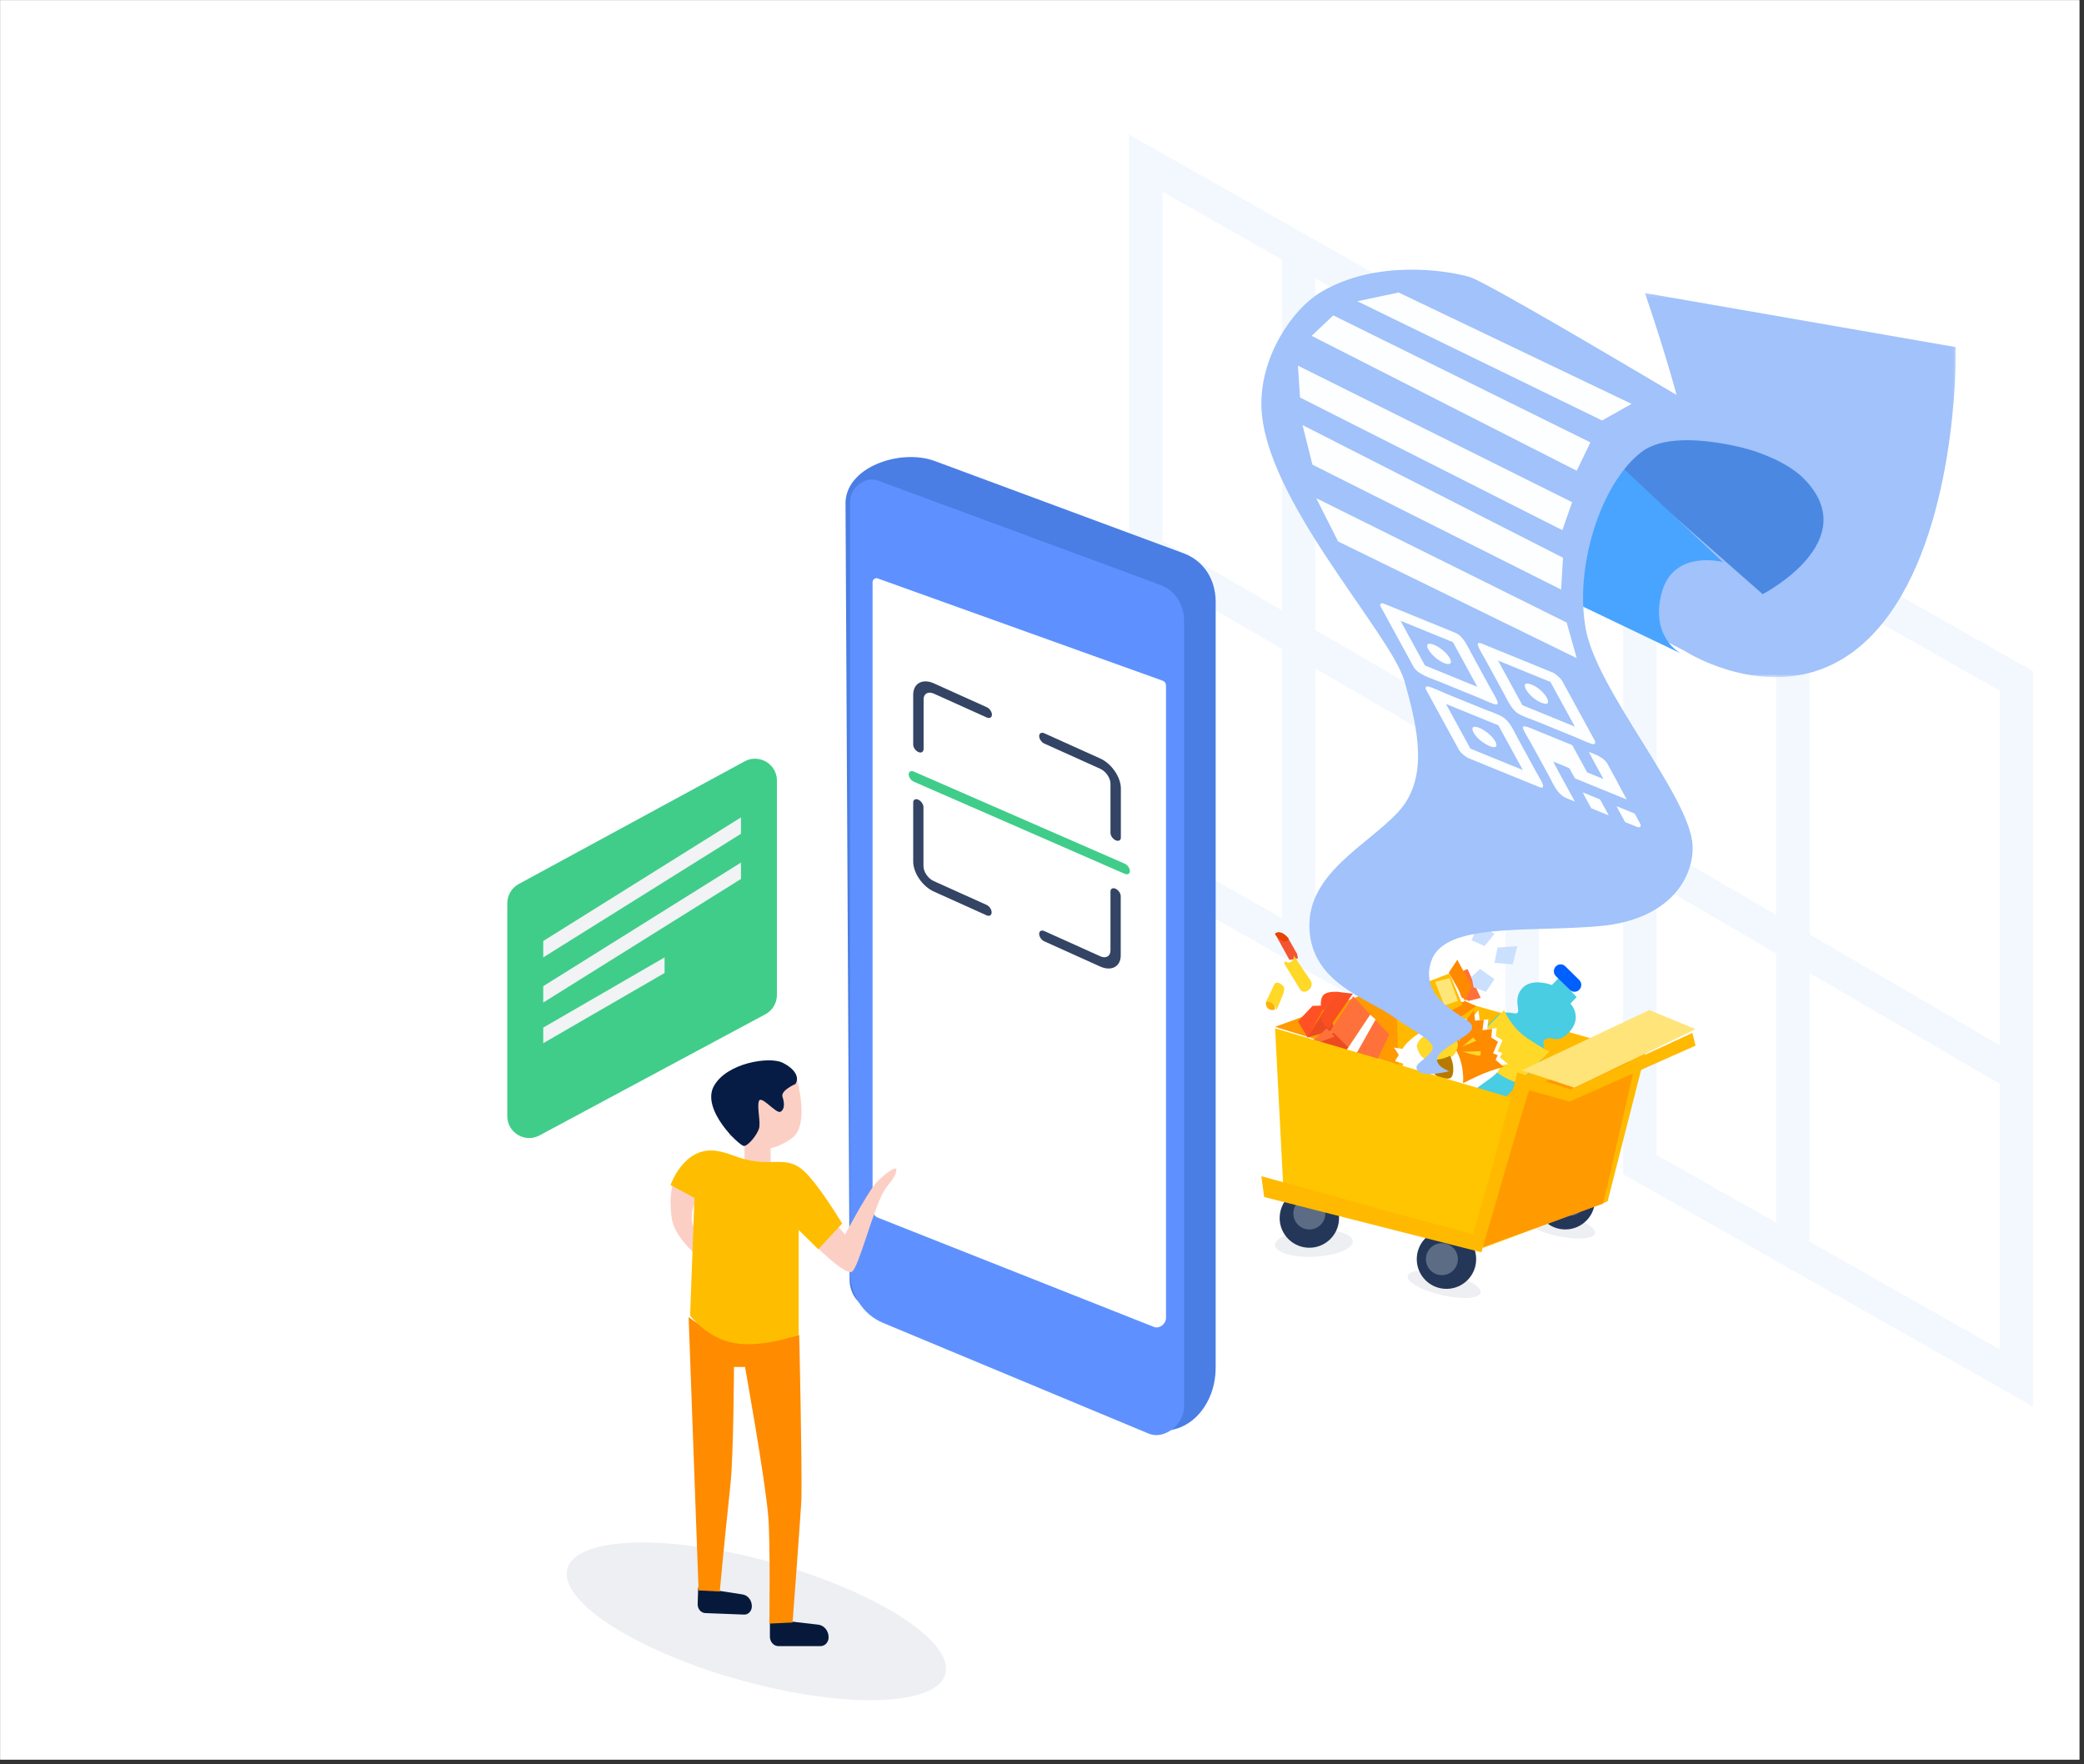 <?xml version="1.0" encoding="UTF-8"?>
<svg width="456px" height="386px" viewBox="0 0 456 386" version="1.1" xmlns="http://www.w3.org/2000/svg" xmlns:xlink="http://www.w3.org/1999/xlink">
    <rect x="0" y="0" width="456" height="386" fill="#333333" stroke="none"/>
    <!-- Generator: Sketch 49.3 (51167) - http://www.bohemiancoding.com/sketch -->
    <title>扫码开票插画</title>
    <desc>Created with Sketch.</desc>
    <defs>
        <polygon id="path-1" points="83.003 199.987 0.624 153.304 0.624 0.8 83.003 47.484"></polygon>
        <polygon id="path-3" points="83.079 199.883 0.698 153.2 0.698 0.696 83.079 47.38"></polygon>
        <polygon id="path-5" points="0.009 0.116 77.963 0.116 77.963 84.168 0.009 84.168"></polygon>
    </defs>
    <g id="Page-2" stroke="none" stroke-width="1" fill="none" fill-rule="evenodd">
        <g id="接入指引_扫码开票" transform="translate(-1017, -158)">
            <g id="方案介绍" transform="translate(3, 158)">
                <g id="扫码开票" transform="translate(446, 0)">
                    <g id="扫码开票插画" transform="translate(568, 0)">
                        <rect id="Rectangle-24" fill="#FFFFFF" x="0.02" y="0.02" width="455" height="385"></rect>
                        <g id="扫码开票" transform="translate(111, 35)">
                            <path d="M213,247.679 C213.011,249.052 209.439,249.413 205.021,248.486 C200.602,247.559 197.012,245.694 197,244.321 C196.988,242.948 200.562,242.587 204.979,243.515 C209.398,244.441 212.988,246.306 213,247.679" id="Fill-1" fill="#EDEFF2"></path>
                            <path d="M238,234.679 C238.012,236.052 234.44,236.413 230.021,235.485 C225.602,234.558 222.012,232.693 222,231.321 C221.989,229.948 225.561,229.587 229.979,230.515 C234.398,231.442 237.988,233.307 238,234.679" id="Fill-3" fill="#EDEFF2"></path>
                            <path d="M184.96,236.326 C185.412,237.941 181.992,239.551 177.32,239.923 C172.648,240.295 168.493,239.288 168.04,237.674 C167.588,236.059 171.008,234.45 175.681,234.078 C180.352,233.705 184.507,234.713 184.96,236.326" id="Fill-5" fill="#EDEFF2"></path>
                            <path d="M181.977,232.038 C181.681,235.616 178.539,238.275 174.962,237.977 C171.384,237.681 168.725,234.539 169.023,230.962 C169.32,227.384 172.461,224.725 176.038,225.023 C179.616,225.32 182.275,228.461 181.977,232.038" id="Fill-7" fill="#243759"></path>
                            <path d="M178.988,230.79 C178.827,232.715 177.137,234.147 175.21,233.988 C173.285,233.827 171.853,232.136 172.012,230.21 C172.173,228.285 173.864,226.853 175.79,227.012 C177.716,227.173 179.148,228.864 178.988,230.79" id="Fill-9" fill="#5D6C85"></path>
                            <path d="M211.977,241.039 C211.681,244.616 208.539,247.274 204.962,246.977 C201.384,246.681 198.725,243.539 199.023,239.961 C199.32,236.385 202.461,233.726 206.038,234.023 C209.616,234.321 212.275,237.461 211.977,241.039" id="Fill-11" fill="#243759"></path>
                            <path d="M207.988,240.789 C207.827,242.715 206.137,244.147 204.21,243.988 C202.285,243.827 200.853,242.136 201.012,240.21 C201.173,238.284 202.864,236.852 204.79,237.012 C206.716,237.172 208.148,238.864 207.988,240.789" id="Fill-13" fill="#5D6C85"></path>
                            <path d="M237.977,228.038 C237.68,231.616 234.539,234.275 230.962,233.977 C227.384,233.681 224.725,230.539 225.023,226.962 C225.319,223.384 228.461,220.725 232.038,221.023 C235.616,221.32 238.275,224.461 237.977,228.038" id="Fill-15" fill="#243759"></path>
                            <path d="M235.988,227.79 C235.827,229.715 234.136,231.147 232.21,230.988 C230.284,230.827 228.853,229.136 229.012,227.21 C229.173,225.284 230.864,223.853 232.79,224.012 C234.716,224.173 236.148,225.864 235.988,227.79" id="Fill-17" fill="#5D6C85"></path>
                            <g id="Group-49" opacity="0.468" transform="translate(139, 0)">
                                <g id="Group-21" transform="translate(108.199, 66.504)">
                                    <mask id="mask-2" fill="white">
                                        <use xlink:href="#path-1"></use>
                                    </mask>
                                    <g id="Clip-20"></g>
                                    <polygon id="Fill-19" mask="url(#mask-2)" points="83.003 199.987 0.624 153.304 0.624 0.8 83.003 47.484"></polygon>
                                </g>
                                <g id="Group-27" transform="translate(110.32, 153.066)">
                                    <path d="M0.433,0.063 L80.555,46.782" id="Fill-24" fill="#E4EFFA"></path>
                                    <path d="M0.433,0.063 L80.555,46.782" id="Stroke-26" stroke="#E4EFFA" stroke-width="7.281"></path>
                                </g>
                                <g id="Group-31" transform="translate(142.144, 85.506)">
                                    <path d="M0.146,0.373 L0.146,150.884" id="Fill-28" fill="#E1EDFB"></path>
                                    <path d="M0.146,0.373 L0.146,150.884" id="Stroke-30" stroke="#E4EFFA" stroke-width="7.281"></path>
                                </g>
                                <polygon id="Stroke-32" stroke="#E4EFFA" stroke-width="7.281" points="191.203 266.492 108.822 219.808 108.822 67.305 191.203 113.988"></polygon>
                                <g id="Group-36">
                                    <mask id="mask-4" fill="white">
                                        <use xlink:href="#path-3"></use>
                                    </mask>
                                    <g id="Clip-35"></g>
                                    <polygon id="Fill-34" mask="url(#mask-4)" points="83.079 199.883 0.698 153.2 0.698 0.696 83.079 47.38"></polygon>
                                </g>
                                <g id="Group-42" transform="translate(2.122, 86.414)">
                                    <path d="M0.507,0.105 L80.631,46.825" id="Fill-39" fill="#E4EFFA"></path>
                                    <path d="M0.507,0.105 L80.631,46.825" id="Stroke-41" stroke="#E4EFFA" stroke-width="7.281"></path>
                                </g>
                                <g id="Group-46" transform="translate(33.945, 19.001)">
                                    <path d="M0.22,0.268 L0.22,150.779" id="Fill-43" fill="#E1EDFB"></path>
                                    <path d="M0.22,0.268 L0.22,150.779" id="Stroke-45" stroke="#E4EFFA" stroke-width="7.281"></path>
                                </g>
                                <polygon id="Stroke-47" stroke="#E4EFFA" stroke-width="7.281" points="83.079 199.882 0.698 153.2 0.698 0.697 83.079 47.379"></polygon>
                            </g>
                            <polygon id="Fill-50" fill="#FFBA00" points="194 180 249 195.543 240.758 227.866 213.605 238 194.607 232.413"></polygon>
                            <polygon id="Fill-52" fill="#FF9A00" points="168 189.669 194.442 180 195 198"></polygon>
                            <path d="M230.046,179 L228.569,180.523 C228.569,180.523 224.376,178.864 222.188,181.12 C220,183.376 221.65,185.962 221.049,186.583 C220.447,187.203 218.254,185.514 216.176,187.657 C214.096,189.801 206,198.146 206,198.146 C206,198.146 207.882,201.284 210.929,204.238 C213.974,207.192 215.598,208 215.598,208 C215.598,208 223.271,200.09 225.827,197.454 C228.016,195.198 226.155,193.394 226.866,192.66 C228.379,191.1 229.441,193.843 232.231,190.968 C235.512,187.583 232.632,184.571 232.632,184.571 L234,183.161 L230.046,179 Z" id="Fill-54" fill="#49CDE2"></path>
                            <path d="M232.488,181.575 L229.45,178.584 C228.863,178.005 228.848,177.053 229.418,176.457 C229.988,175.861 230.925,175.846 231.513,176.424 L234.55,179.416 C235.137,179.994 235.152,180.947 234.582,181.543 C234.013,182.139 233.075,182.154 232.488,181.575" id="Fill-56" fill="#005FFF"></path>
                            <path d="M218.104,186 C218.104,186 219.584,189.743 223.197,192.17 C226.808,194.597 228,195.06 228,195.06 L221.241,202 C221.241,202 217.559,200.956 215.119,198.417 C212.68,195.878 211,193.17 211,193.17 L218.104,186 Z" id="Fill-58" fill="#FFD828"></path>
                            <path d="M202.006,206.78 C202.006,206.78 205.651,208.02 210.093,204.615 C214.534,201.21 216.462,200.249 217.063,198.944 C217.663,197.638 218,197 218,197 C218,197 212.863,197.36 208.522,200.293 C204.18,203.223 201.868,205.487 202.006,206.78" id="Fill-60" fill="#FFFFFF"></path>
                            <path d="M202.861,207 C202.861,207 203.404,204.62 207.602,202.49 C211.801,200.36 217.212,198.122 217.759,198.005 C218.306,197.889 219,197.829 219,197.829 L217.182,196.333 L217.723,195.406 L216.709,195.023 L217.771,192.597 L216.29,191.715 L216.505,189.938 L214.4,190.193 L214.685,188.038 L212.78,188.206 L212.501,186 L210.787,188.181 C210.787,188.181 207.366,186.727 202.047,189.564 C196.729,192.403 195.881,194.505 195.881,194.505 L194,194.199 L195.098,195.826 C195.098,195.826 194.041,197.203 194.358,197.243 C194.676,197.283 196.081,197.732 196.081,197.732 L195.317,199.625 L197.547,200.306 L197.099,201.833 L199.023,202.237 L198.284,203.654 L200.106,204.101 L199.469,205.475 L201.853,205.568 L202.861,207 Z" id="Fill-62" fill="#FFFFFF"></path>
                            <path d="M201,189.744 C201,189.744 204.463,190.097 207.043,193.833 C209.623,197.57 209.13,202 209.13,202 C209.13,202 212.093,200.5 213.682,199.855 C215.601,199.076 218,198.424 218,198.424 L216.249,196.883 L216.719,195.881 L215.702,195.478 L216.768,192.929 L215.283,192.002 L215.498,190.136 L213.387,190.404 L213.672,188.14 L211.762,188.317 L211.483,186 L209.763,188.291 C209.763,188.291 208.905,187.697 205.952,187.971 C203,188.245 201,189.744 201,189.744" id="Fill-64" fill="#FF8B00"></path>
                            <path d="M199,193.816 C199,193.816 199.416,196.456 201.285,196.854 C203.156,197.251 206.682,196.853 207.371,195.502 C208.06,194.153 208.79,192.479 205.982,191.454 C203.172,190.429 199.707,191.108 199,193.816" id="Fill-66" fill="#FFD828"></path>
                            <path d="M201,196.845 C201,196.845 202.244,200.316 204.086,200.728 C205.929,201.14 206.815,201.333 206.979,199.419 C207.144,197.506 206.275,196 206.275,196 C206.275,196 205.063,196.667 203.737,196.793 C202.41,196.918 201,196.845 201,196.845" id="Fill-68" fill="#B87900"></path>
                            <path d="M209,195.119 C209,195.119 212.556,196.131 212.803,195.986 C213.05,195.842 212.995,195 212.995,195 L209,195.119 Z" id="Fill-70" fill="#FFD828"></path>
                            <polygon id="Fill-72" fill="#FFD828" points="209 194 212 192.713 211.312 192"></polygon>
                            <polygon id="Fill-74" fill="#FFD828" points="208.271 193 208.753 191.065 208 191"></polygon>
                            <polygon id="Fill-76" fill="#FF8B00" points="201 188.704 205.035 190 212 185.121 209.498 184"></polygon>
                            <polygon id="Fill-78" fill="#FF713A" points="210.346 184 213 183.343 210.101 177 207 178.406 208.817 183.222"></polygon>
                            <polygon id="Fill-80" fill="#FF8A00" points="209.571 184 211 180.691 207.868 175 206 177.815"></polygon>
                            <polygon id="Fill-82" fill="#FFBD00" points="209 184.865 200.597 189 198 181.105 206.141 178"></polygon>
                            <polygon id="Fill-84" fill="#FFE679" points="208 183.971 205.04 185 203 179.803 206.192 179"></polygon>
                            <polygon id="Fill-86" fill="#CBDFFF" points="216 179.226 214.162 182 211.437 181.029 211 178.702 212.856 177"></polygon>
                            <polygon id="Fill-88" fill="#CBDFFF" points="216 169.34 213.844 172 211 170.724 212.655 167"></polygon>
                            <polygon id="Fill-90" fill="#CBDFFF" points="220.003 176 216 175.668 216.683 172.333 221 172"></polygon>
                            <polygon id="Fill-92" fill="#EC4B21" points="181 190.336 179.439 185 175 192"></polygon>
                            <polygon id="Fill-94" fill="#FF713A" points="185.092 183 180 190.663 188.849 200 193 191.356"></polygon>
                            <polygon id="Fill-96" fill="#EC4B21" points="180.857 191 175 192.874 184.237 201 190 200.193"></polygon>
                            <path d="M179.769,190 L185,182.422 L181.545,182 L178.006,187.115 C178.006,187.115 177.803,188.917 179.769,190" id="Fill-98" fill="#FA4F22"></path>
                            <polygon id="Fill-100" fill="#FF5123" points="175.152 192 173 188.476 176.196 185.082 179 185"></polygon>
                            <polygon id="Fill-102" fill="#FF713A" points="181 191.811 179.282 190 175 194"></polygon>
                            <path d="M182,182.055 C182,182.055 179.602,181.729 178.625,182.664 C177.649,183.599 178.108,185.963 178.108,185.963 L178.726,186 L182,182.055 Z" id="Fill-104" fill="#FF5123"></path>
                            <polygon id="Fill-106" fill="#FFFFFF" points="188.817 187 183.62 194.777 177 195.297 179.058 197 185.225 196.517 190 188.062"></polygon>
                            <polygon id="Fill-108" fill="#FFC500" points="169.756 224.019 211.301 235 220 205.294 168 190"></polygon>
                            <polygon id="Fill-110" fill="#FF9A00" points="247 197 223.974 202.214 213 238 239.784 228.347"></polygon>
                            <path d="M168,169.33 L171.135,175 C171.135,175 173.048,174.827 172.999,174.59 C172.949,174.352 172.817,173.721 172.817,173.721 L170.794,170.147 C170.794,170.147 168.975,168.257 168,169.33" id="Fill-112" fill="#F4542F"></path>
                            <path d="M170.248,175.259 C170.248,175.259 170.803,175.948 171.588,175.383 C172.323,174.854 172.039,174 172.039,174 L175.876,179.712 C175.876,179.712 176.406,180.845 175.273,181.673 C174.14,182.499 173.486,181.5 173.486,181.5 L170,175.833 L170.248,175.259 Z" id="Fill-114" fill="#FFD828"></path>
                            <path d="M168.017,169.431 C168.017,169.431 169.128,170.786 169.819,170.966 C170.574,171.164 171,170.428 171,170.428 C171,170.428 170.199,169.328 169.374,169.082 C168.549,168.837 167.883,169.196 168.017,169.431" id="Fill-116" fill="#E84300"></path>
                            <path d="M166.014,184.223 C166.014,184.223 165.846,185.382 166.683,185.809 C167.519,186.236 167.997,185.814 167.997,185.814 C167.997,185.814 168.081,184.966 167.415,184.444 C166.785,183.95 166.404,183.856 166.014,184.223" id="Fill-118" fill="#FFB000"></path>
                            <path d="M166,184.222 L167.916,180.206 C167.916,180.206 168.426,179.743 169.129,180.206 C169.831,180.669 169.959,181.056 169.959,181.056 C169.959,181.056 170.151,181.518 169.704,182.678 C169.257,183.836 168.299,186 168.299,186 C168.299,186 168.171,184.995 167.405,184.531 C166.639,184.067 166,184.222 166,184.222" id="Fill-120" fill="#FFD828"></path>
                            <polygon id="Fill-122" fill="#FFE479" points="249.878 186 222 199.174 233.514 203 260 190.179"></polygon>
                            <polygon id="Fill-124" fill="#FFB900" points="165 222.347 165.608 226.899 213.151 239 223.455 203.494 232.403 206.05 260 193.783 259.317 191 232.63 203.342 221.028 199.658 211.634 235.24"></polygon>
                            <g id="Group-128" transform="translate(239, 29)">
                                <mask id="mask-6" fill="white">
                                    <use xlink:href="#path-5"></use>
                                </mask>
                                <g id="Clip-127"></g>
                                <path d="M77.957,11.95 L9.929,0.116 C9.929,0.116 24.338,41.651 19.141,43.043 C13.945,44.435 0.009,37.705 0.009,37.705 L0.009,68.798 L18.612,78.414 C18.612,78.414 41.227,93.045 58.942,75.643 C76.658,58.241 78.074,20.883 77.957,11.95" id="Fill-126" fill="#A1C2FA" mask="url(#mask-6)"></path>
                            </g>
                            <path d="M244.016,68.019 L274.685,95 C274.685,95 297.171,83.386 283.701,69.726 C276.394,62.316 255.559,58.688 248.712,62.588 C243.474,65.571 244.016,68.019 244.016,68.019" id="Fill-129" fill="#4B88E2"></path>
                            <path d="M243.697,67 C243.697,67 234.651,81.499 234.557,89.299 C234.461,97.1 234,97.066 234,97.066 L256.83,108 C256.83,108 250.018,104.533 252.567,94.786 C255.116,85.04 266,87.988 266,87.988 L243.697,67 Z" id="Fill-131" fill="#48A4FF"></path>
                            <path d="M280,65.837 C280,65.837 215.45,26.999 210.545,25.589 C205.641,24.178 190.256,21.685 178.084,28.88 C171.753,32.624 164.773,42.99 165.006,53.808 C165.444,74.1 193.263,103.426 196.3,114.01 C199.336,124.592 201.671,135.409 194.899,142.7 C188.126,149.989 175.048,156.103 175.515,168.096 C175.982,180.089 188.126,183.383 193.731,187.38 C199.336,191.377 203.774,193.023 202.138,195.14 C200.503,197.256 197.934,197.961 199.336,199.372 C200.737,200.785 206.108,199.372 206.108,199.372 C206.108,199.372 201.204,197.728 204.707,194.905 C208.211,192.082 211.713,191.143 211.012,189.261 C210.312,187.38 199.336,184.088 202.138,175.387 C204.941,166.685 223.39,169.037 239.037,167.626 C254.684,166.215 259.651,156.717 259.354,149.989 C258.888,139.406 238.57,116.361 236.001,102.721 C233.432,89.082 239.271,70.739 248.145,63.919 C257.019,57.1 280,65.837 280,65.837" id="Fill-133" fill="#A1C2FA"></path>
                            <g id="Group-7" transform="translate(74, 65)">
                                <path d="M65.64,212.218 L4.786,186.114 C2.379,185.082 0.909,182.747 0.895,179.934 L0.01,10.565 C-0.41,2.275 12.01,-1.991 19.637,0.907 L74.008,21.067 C78.352,22.681 81,26.719 81,31.671 L81,199.235 C81,208.404 73.69,215.459 65.64,212.218" id="Fill-137" fill="#4A7EE5"></path>
                                <path d="M8.257,189.461 C3.745,187.58 0.988,183.217 0.988,177.956 L0.988,9.863 C0.988,6.711 4.359,4.084 7.097,5.149 L68.819,27.958 C72.084,29.134 74.085,32.227 74.085,35.903 L74.085,207.88 C73.98,211.787 69.661,215.116 66.291,213.645 L8.257,189.461 Z" id="Fill-139" fill="#5E91FF"></path>
                                <path d="M69.419,48.94 C69.86,49.099 70.134,49.505 70.134,50.001 L70.134,188.369 C70.134,189.698 68.666,190.793 67.502,190.334 L7.117,166.431 C6.38,166.139 5.927,165.443 5.927,164.599 L5.927,27.362 C5.927,26.821 6.517,26.369 6.999,26.542 L69.419,48.94 Z" id="Fill-141" fill="#FFFFFF"></path>
                                <path d="M59.104,83.848 C58.483,83.567 57.982,82.839 57.982,82.217 L57.982,71.464 C57.982,70.221 56.977,68.762 55.736,68.202 L43.504,62.689 C42.885,62.409 42.382,61.679 42.382,61.057 C42.382,60.435 42.885,60.158 43.504,60.437 L55.736,65.951 C58.218,67.069 60.256,70.032 60.256,72.519 L60.256,83.271 C60.256,83.864 59.754,84.141 59.104,83.848 M15.94,64.541 C15.32,64.261 14.817,63.532 14.817,62.91 L14.817,52.011 C14.817,49.522 16.855,48.397 19.338,49.515 L30.919,54.736 C31.54,55.015 32.042,55.746 32.042,56.368 C32.042,56.989 31.54,57.266 30.919,56.988 L19.338,51.767 C18.096,51.207 17.092,51.762 17.092,53.005 L17.092,63.905 C17.062,64.544 16.56,64.821 15.94,64.541 M55.736,111.475 L43.504,105.961 C42.885,105.683 42.382,104.952 42.382,104.33 C42.382,103.709 42.885,103.431 43.504,103.711 L55.736,109.223 C56.977,109.784 57.982,109.229 57.982,107.985 L57.982,95.071 C57.982,94.449 58.483,94.171 59.104,94.451 C59.724,94.731 60.227,95.461 60.227,96.083 L60.227,108.996 C60.256,111.468 58.218,112.594 55.736,111.475 M30.889,100.276 L19.338,95.07 C16.855,93.951 14.817,90.989 14.817,88.5 L14.817,75.587 C14.817,74.964 15.32,74.688 15.94,74.968 C16.56,75.246 17.062,75.977 17.062,76.599 L17.062,89.513 C17.062,90.756 18.067,92.217 19.307,92.775 L30.86,97.982 C31.481,98.261 31.982,98.992 31.982,99.614 C31.982,100.236 31.509,100.556 30.889,100.276" id="Fill-167" fill="#334464"></path>
                                <path d="M61.089,91.185 L14.972,71.043 C14.341,70.768 13.829,70.047 13.829,69.434 C13.829,68.821 14.341,68.548 14.972,68.823 L61.089,88.966 C61.72,89.242 62.232,89.962 62.232,90.575 C62.232,91.189 61.72,91.462 61.089,91.185" id="Fill-169" fill="#40CD8A"></path>
                            </g>
                            <g id="Group-4" transform="translate(13, 197)">
                                <path d="M82.999,133.225 C82.828,140.795 64.111,142.24 41.192,136.452 C18.272,130.666 -0.168,119.838 0.001,112.268 C0.172,104.698 18.889,103.253 41.809,109.04 C64.727,114.829 83.169,125.656 82.999,133.225" id="Fill-143" fill="#EDEFF2"></path>
                                <path d="M50.351,4.006 C49.398,1.134 44.153,1.613 39.862,3.527 C35.571,5.443 35.571,16.453 35.571,16.453 L38.908,17.793 L38.908,22.676 L44.63,22.676 L44.63,19.205 C45.822,18.966 47.49,18.368 49.398,16.932 C53.212,14.059 50.351,4.006 50.351,4.006" id="Fill-145" fill="#FCCFC5"></path>
                                <path d="M50.04,5.184 C50.04,5.184 46.753,6.586 47.222,7.987 C47.691,9.389 47.691,10.79 46.753,11.258 C45.813,11.724 42.526,7.52 42.055,8.921 C41.586,10.323 42.526,13.593 42.055,14.995 C41.586,16.397 39.707,18.732 38.767,18.732 C37.827,18.732 29.373,10.79 32.192,5.651 C35.01,0.512 44.404,-0.889 47.222,0.512 C50.04,1.913 50.98,3.782 50.04,5.184" id="Fill-147" fill="#071C44"></path>
                                <path d="M58.613,35.436 L60.898,38.127 C60.898,38.127 65.415,29.637 67.433,27.131 C68.689,25.57 72.131,22.834 72.131,23.904 C72.131,25.494 70.426,26.899 69.444,28.565 C67.01,32.688 63.914,45.3 62.406,46.255 C60.898,47.212 53.357,39.562 53.357,39.562 L58.613,35.436 Z" id="Fill-149" fill="#FCCFC5"></path>
                                <path d="M28.655,30.07 C28.655,30.07 26.628,33.141 27.622,35.986 L28.655,38.944 L28.138,42.394 C28.138,42.394 23.488,38.451 22.973,34.508 C22.201,28.617 23.488,26.62 23.488,26.62 L28.655,30.07 Z" id="Fill-151" fill="#FCCFC5"></path>
                                <path d="M55.03,123.469 L44.464,122.254 L44.464,126.112 C44.464,127.248 45.306,128.169 46.345,128.169 L55.544,128.169 C56.518,128.169 57.31,127.305 57.31,126.239 C57.31,124.814 56.326,123.618 55.03,123.469" id="Fill-155" fill="#06193B"></path>
                                <path d="M38.488,116.861 L28.769,115.352 L28.656,118.954 C28.623,120.014 29.373,120.903 30.333,120.94 L38.824,121.267 C39.725,121.3 40.479,120.522 40.51,119.527 C40.552,118.197 39.68,117.046 38.488,116.861" id="Fill-159" fill="#06193B"></path>
                                <path d="M26.679,56.197 C26.679,56.197 32.971,61.038 38.294,61.521 C43.617,62.005 50.877,60.068 50.877,60.068 C50.877,60.068 51.498,87.055 51.361,95.89 C51.336,97.55 49.425,122.998 49.425,122.998 L44.344,123.239 C44.344,123.239 44.584,105.612 44.101,99.762 C43.422,91.523 39.02,67.088 39.02,67.088 L36.601,67.088 C36.601,67.088 36.515,86.305 35.841,92.667 C34.422,106.055 33.488,116.221 33.488,116.221 L28.856,115.979 L26.679,56.197 Z" id="Fill-161" fill="#FF8B00"></path>
                                <path d="M27.954,30.097 L22.726,27.289 C22.726,27.289 25.587,18.799 32.707,19.8 C36.034,20.269 37.46,21.673 41.738,22.141 C46.015,22.608 48.866,21.205 52.194,24.481 C55.521,27.756 60.274,35.713 60.274,35.713 L55.046,41.329 L50.768,37.118 L50.768,60.049 C50.768,60.049 43.164,62.857 36.985,61.922 C30.807,60.986 27.004,55.838 27.004,55.838 L27.954,30.097 Z" id="Fill-163" fill="#FFBD00"></path>
                            </g>
                            <g id="Group-9" transform="translate(0, 131)">
                                <path d="M56.474,55.918 L7.054,82.424 C3.863,84.136 0,81.824 0,78.203 L0,31.629 C0,29.873 0.96,28.257 2.504,27.42 L51.923,0.587 C55.115,-1.146 59,1.165 59,4.796 L59,51.699 C59,53.464 58.029,55.085 56.474,55.918" id="Fill-135" fill="#40CD8A"></path>
                                <polygon id="Fill-171" fill="#F1F3F5" points="51.133 16.432 7.867 43.476 7.867 39.889 51.133 12.845"></polygon>
                                <polygon id="Fill-173" fill="#F1F3F5" points="51.133 26.314 7.867 53.357 7.867 49.77 51.133 22.726"></polygon>
                                <polygon id="Fill-175" fill="#F1F3F5" points="34.417 46.891 7.867 62.25 7.867 58.834 34.417 43.476"></polygon>
                            </g>
                            <polygon id="Fill-177" fill="#FDFEFF" points="239.554 57 186 30.913 195.035 29 246 53.364"></polygon>
                            <polygon id="Fill-179" fill="#FDFEFF" points="233.999 68 176 38.486 180.73 34 237 61.797"></polygon>
                            <polygon id="Fill-181" fill="#FDFEFF" points="230.858 81 173.458 51.971 173 45 233 74.876"></polygon>
                            <polygon id="Fill-183" fill="#FDFEFF" points="230.594 94 176.176 66.667 174 58 231 87.029"></polygon>
                            <polygon id="Fill-185" fill="#FDFEFF" points="234 109 181.793 83.473 177 74 231.807 101.214"></polygon>
                            <path d="M246.68,143.003 L247.929,145.29 C248.13,145.866 247.899,146.074 247.311,145.977 L244.592,144.868 C243.998,143.732 243.198,142.418 242.734,141.394 L246.68,143.003 Z M241.018,143.41 L237.179,141.844 C236.585,140.708 235.785,139.395 235.321,138.371 L239.108,139.914 L241.018,143.41 Z M212.481,124.177 C214.099,124.715 216.262,126.666 216.428,127.912 C216.659,129.639 211.845,127.061 211.213,124.74 C211.039,124.099 211.395,123.817 212.481,124.177 Z M240.728,132.112 L242.786,135.877 C243.356,137.097 244.262,138.603 244.962,139.934 L233.602,135.301 L232.402,133.105 C231.278,132.565 230.03,132.126 228.858,131.623 C230.286,134.412 232.049,137.488 233.605,140.387 L231.526,139.538 C229.573,138.508 228.849,136.46 227.87,134.669 L224.074,127.722 C223.502,126.677 222.396,125.009 222.24,124.293 C222.057,123.438 223.716,124.233 225.295,124.876 L233.027,128.03 L236.285,133.991 L239.859,135.449 C238.816,133.492 237.567,131.356 236.653,129.51 C238.326,130.126 239.93,130.796 240.728,132.112 Z M205.469,119.158 L210.735,128.794 L222.202,133.471 L216.862,123.7 L205.449,119.046 C205.392,119.029 205.431,119.093 205.469,119.158 Z M225.926,137.255 L210.195,130.837 C209.449,130.403 208.819,129.877 208.327,129.24 L200.954,115.749 C200.894,115.418 201.001,115.104 201.481,115.199 C202.391,115.378 204.206,116.275 205.457,116.785 L213.616,120.113 C214.822,120.605 216.454,121.094 217.693,121.811 C219.372,122.78 220.204,124.889 221.088,126.504 L224.981,133.63 C225.935,135.373 227.621,137.825 225.926,137.255 Z M223.626,114.618 C227.064,115.562 229.727,120.538 225.756,118.517 C223.23,117.232 221.411,114.01 223.626,114.618 Z M202.294,105.917 C203.753,106.315 205.504,107.734 206.204,108.975 C207.125,110.608 205.641,110.696 203.741,109.398 C201.566,107.912 200.263,105.362 202.294,105.917 Z M216.856,109.663 L222.123,119.298 L233.589,123.976 L228.249,114.205 L216.836,109.55 C216.779,109.532 216.818,109.598 216.856,109.663 Z M213.005,105.723 L228.896,112.206 C229.655,112.672 230.304,113.227 230.784,113.915 L237.985,127.093 C238.139,127.582 238.054,127.909 237.502,127.802 C236.6,127.624 234.767,126.72 233.527,126.215 L225.367,122.886 C224.137,122.384 222.432,121.859 221.29,121.188 C219.677,120.243 218.81,118.091 217.925,116.473 L214.154,109.57 C213.133,107.702 211.432,105.286 213.005,105.723 Z M195.525,100.962 L200.791,110.598 L212.257,115.274 L206.917,105.504 L195.505,100.849 C195.447,100.831 195.486,100.896 195.525,100.962 Z M191.673,97.022 L207.565,103.504 C209.255,104.298 210.172,106.53 211.02,108.083 L215.062,115.478 C215.94,117.086 217.377,119.202 216.36,119.142 C215.697,119.103 213.37,117.992 212.302,117.557 L203.876,114.12 C201.928,113.326 199.482,112.631 198.407,111.089 L191.01,97.553 C190.952,97.138 191.136,96.928 191.673,97.022 Z" id="Fill-187" fill="#FDFEFF"></path>
                        </g>
                    </g>
                </g>
            </g>
        </g>
    </g>
</svg>